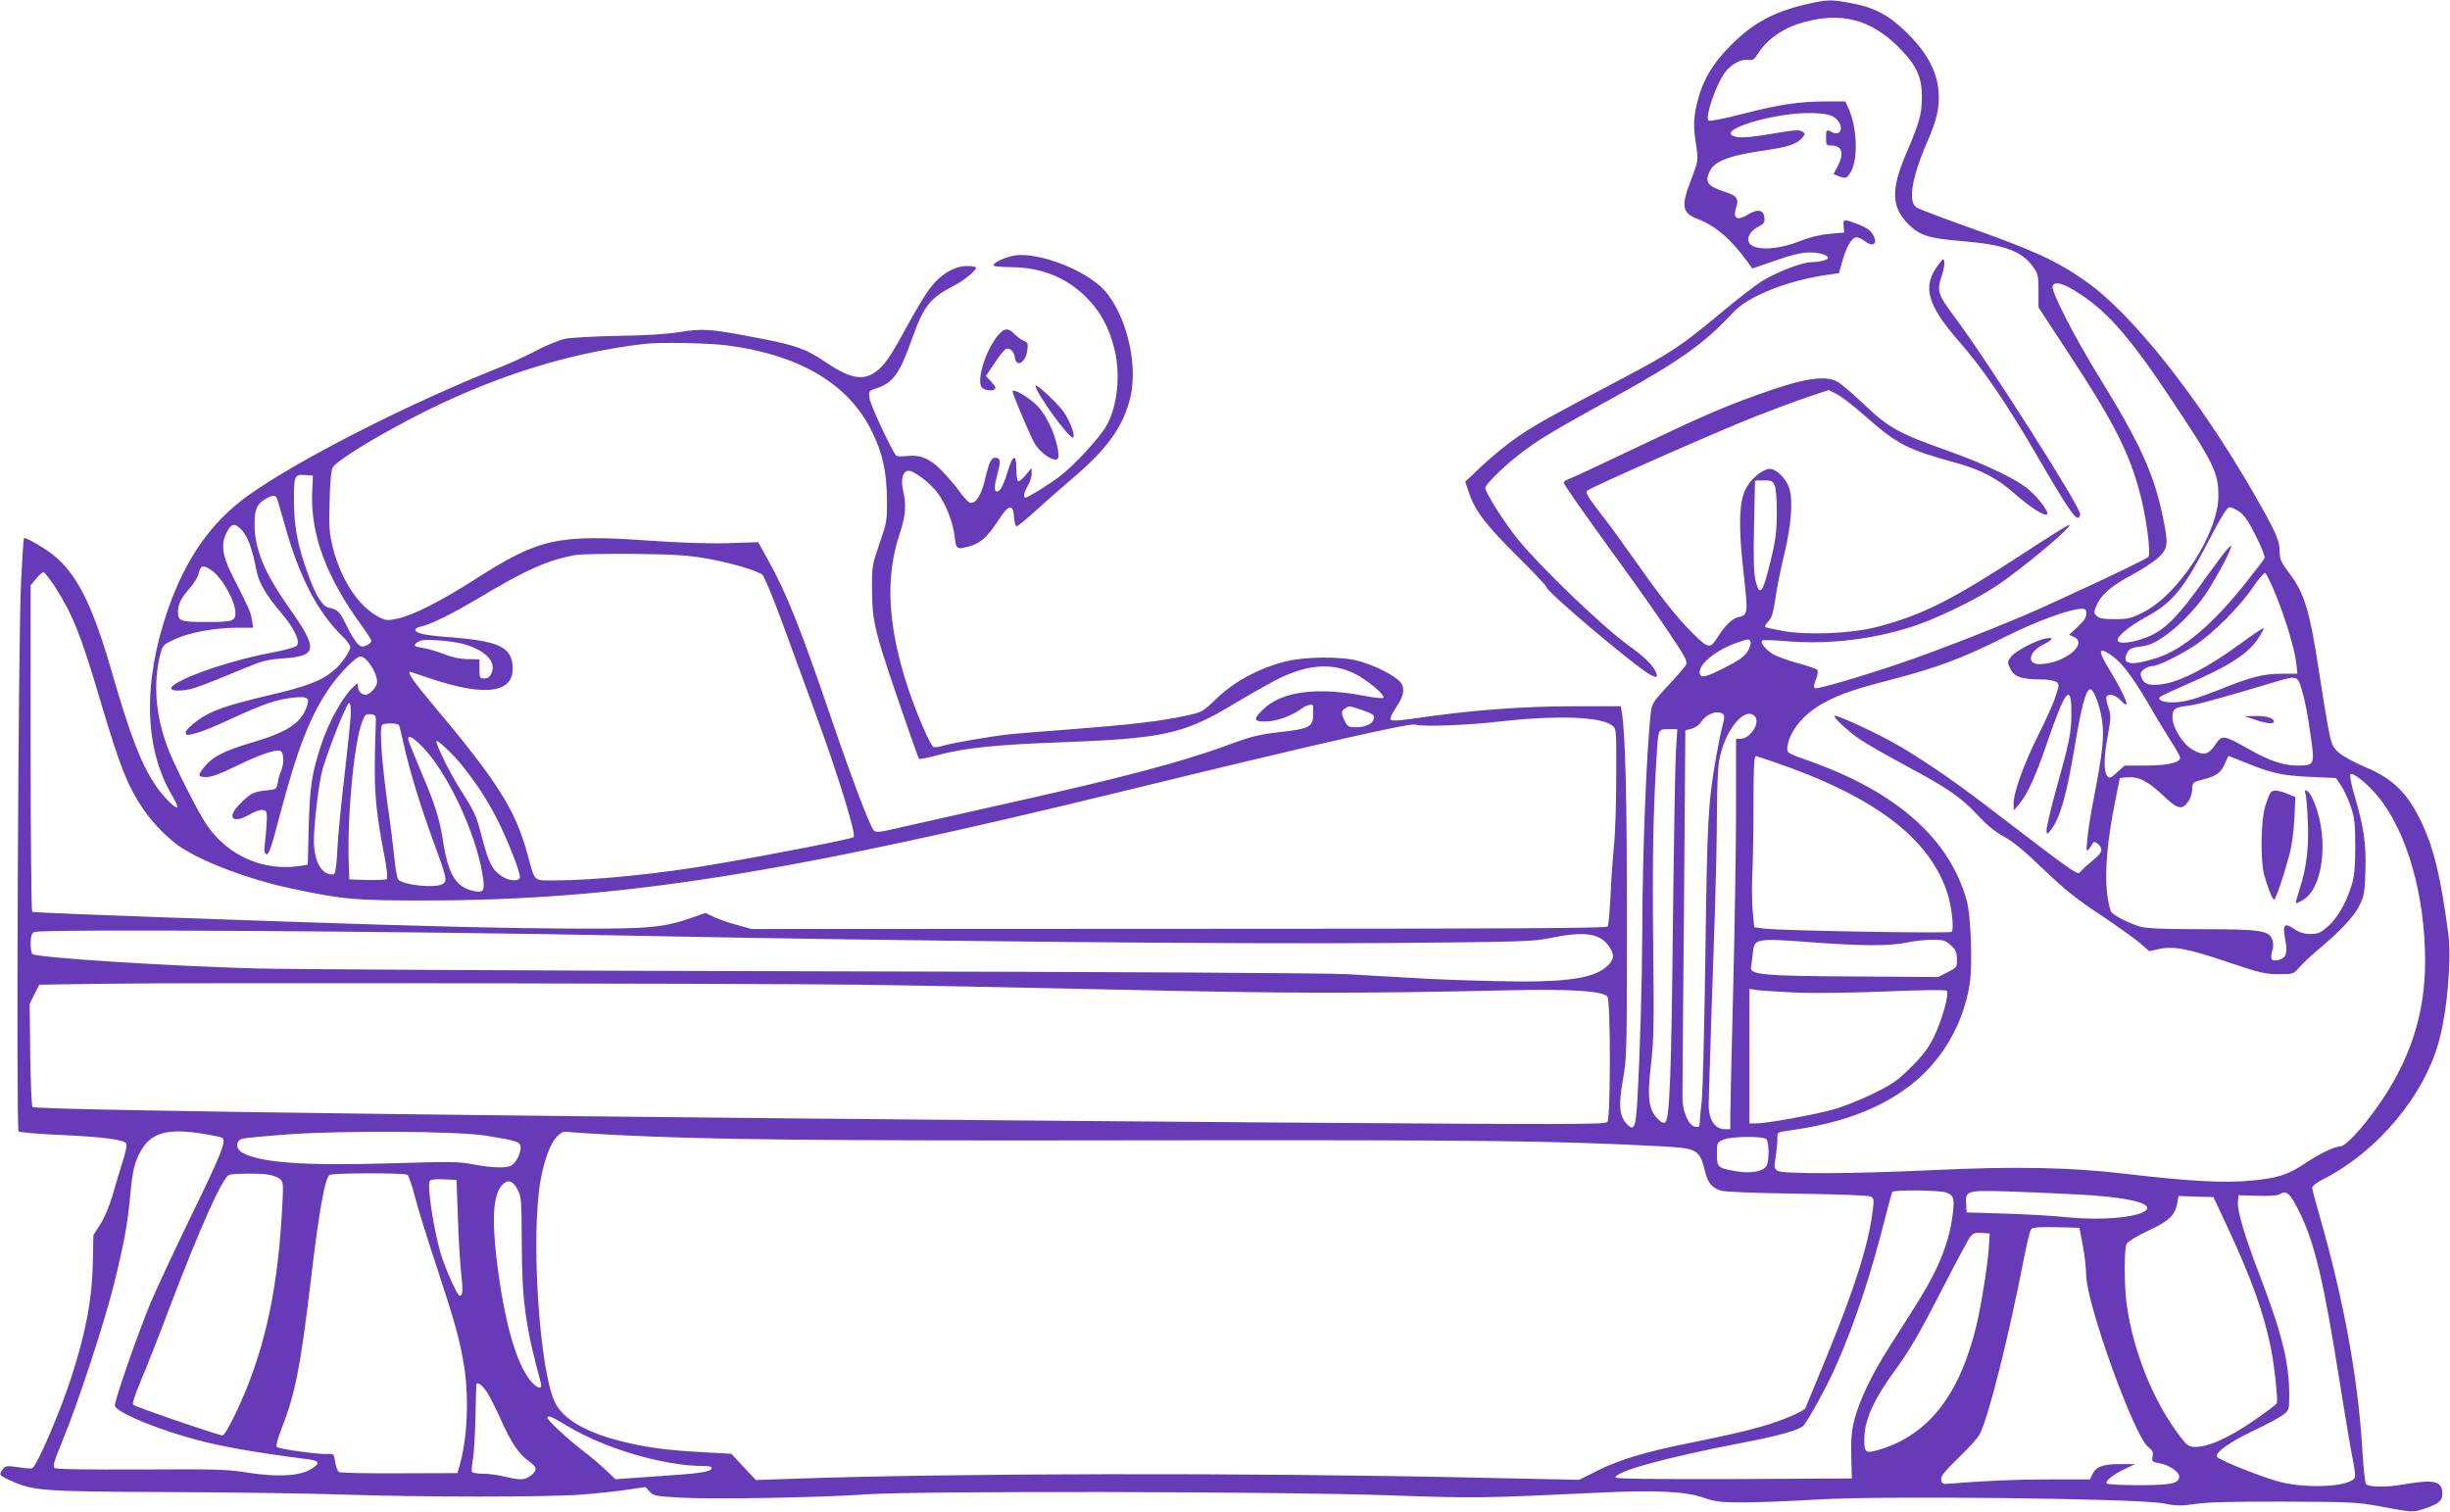 <?xml version="1.0" standalone="no"?>
<!DOCTYPE svg PUBLIC "-//W3C//DTD SVG 20010904//EN"
 "http://www.w3.org/TR/2001/REC-SVG-20010904/DTD/svg10.dtd">
<svg version="1.0" xmlns="http://www.w3.org/2000/svg"
 width="1280pt" height="790pt" viewBox="0 0 1280 790"
 preserveAspectRatio="xMidYMid meet">
<g transform="translate(0,790) scale(0.1,-0.1)"
fill="#673ab7" stroke="none">
<path d="M9443 7879 c-176 -40 -285 -99 -403 -218 -95 -96 -147 -186 -174
-301 -19 -79 -20 -121 -4 -222 11 -76 11 -77 -25 -172 -56 -144 -50 -178 32
-210 96 -37 177 -107 266 -231 l20 -28 122 42 c85 30 138 42 177 42 53 0 96
-13 96 -30 0 -9 -48 -21 -89 -21 -46 0 -189 -56 -259 -101 -37 -24 -121 -89
-187 -144 -229 -191 -275 -223 -538 -362 -385 -203 -445 -236 -540 -300 -54
-36 -139 -105 -190 -153 l-92 -87 20 -59 c32 -94 89 -168 252 -330 84 -83 153
-156 153 -162 0 -24 466 -417 543 -458 36 -19 42 -13 24 23 -19 35 -63 77
-142 133 -136 99 -459 409 -577 555 -69 85 -168 242 -168 265 0 21 113 129
205 197 92 67 173 115 458 272 347 191 486 289 630 447 76 83 274 164 474 195
l81 12 17 61 c20 75 51 126 74 126 10 0 30 -9 45 -21 33 -26 60 -19 51 13 -12
37 -34 56 -92 78 -70 26 -74 26 -71 -12 l3 -33 -77 -7 c-48 -4 -105 -18 -155
-38 -123 -49 -249 -51 -267 -4 -10 25 11 59 48 78 32 17 37 24 34 50 -4 39
-35 46 -82 17 -59 -37 -85 -24 -66 33 15 47 5 63 -53 82 -98 31 -114 53 -82
114 24 47 101 77 258 100 148 21 191 35 222 69 16 19 17 24 5 31 -21 14 -30
13 -175 -11 -83 -14 -144 -20 -168 -15 -146 27 198 134 402 125 61 -3 86 -9
108 -25 50 -37 35 -102 -17 -74 -28 15 -30 13 -30 -30 0 -36 3 -40 24 -40 61
0 73 -38 36 -111 l-21 -39 26 -10 c39 -15 43 -13 64 21 39 63 34 228 -9 327
l-19 42 -98 0 c-141 0 -245 -15 -438 -65 -96 -25 -174 -40 -179 -35 -19 18 38
185 85 250 33 45 88 74 126 67 19 -4 29 3 47 32 49 77 132 135 236 164 199 56
353 16 498 -128 95 -96 123 -156 123 -262 -1 -91 -11 -129 -82 -295 -81 -190
-78 -280 12 -370 59 -59 108 -74 282 -88 217 -18 308 -51 367 -132 28 -38 30
-48 30 -128 l0 -86 154 -235 c243 -370 323 -527 381 -755 31 -123 53 -300 39
-314 -16 -16 -467 -228 -656 -309 -199 -84 -451 -182 -638 -246 -196 -67 -432
-136 -446 -131 -10 4 -9 14 3 46 11 27 13 44 6 51 -5 5 -52 21 -104 35 -52 14
-111 36 -131 49 -39 26 -64 60 -50 69 5 3 66 1 136 -5 211 -16 427 9 631 72
122 37 330 136 445 211 137 88 436 340 386 324 -10 -4 -107 -64 -215 -135
-396 -259 -546 -334 -786 -397 -132 -34 -356 -44 -488 -21 -49 9 -92 18 -95
21 -3 3 5 17 17 30 18 19 26 47 37 123 8 54 28 154 45 223 39 160 48 293 25
355 -20 50 -66 95 -100 95 -37 0 -101 -54 -127 -107 -34 -70 -37 -201 -9 -442
23 -209 23 -214 -30 -226 -31 -7 -71 -47 -108 -107 -37 -59 -48 -57 -129 24
-83 81 -173 197 -314 398 -52 74 -129 180 -172 234 -61 79 -75 103 -65 112 19
18 690 314 884 390 93 36 216 82 273 101 l105 35 40 -20 c23 -11 88 -61 146
-112 173 -153 222 -178 485 -250 123 -34 211 -80 300 -159 82 -72 158 -121
171 -108 10 10 -44 84 -96 128 -61 54 -232 136 -425 204 -252 89 -310 121
-435 241 -59 56 -122 110 -141 120 -68 36 -183 16 -426 -72 -180 -65 -299
-117 -648 -284 -170 -81 -320 -151 -332 -154 -13 -4 -23 -12 -23 -18 0 -10 92
-141 325 -463 60 -82 158 -221 217 -309 94 -140 106 -161 96 -180 -6 -11 -48
-61 -94 -109 -70 -75 -84 -95 -88 -130 -23 -184 -45 -735 -46 -1152 -1 -262
-11 -625 -26 -888 -8 -143 -18 -162 -60 -114 -34 40 -38 97 -15 226 20 109 21
150 21 830 0 638 -8 968 -26 1084 l-6 37 -231 0 c-288 0 -562 -21 -861 -66
-65 -9 -103 -11 -109 -5 -7 7 3 28 26 63 49 71 51 117 5 151 -50 37 -127 73
-199 93 -94 26 -287 24 -394 -5 -132 -35 -256 -102 -345 -187 -77 -74 -78 -75
-167 -94 -127 -28 -290 -47 -593 -70 -146 -11 -290 -23 -320 -26 -96 -10 -300
-45 -348 -59 -25 -8 -50 -11 -55 -8 -18 11 -87 171 -132 305 -107 324 -122
580 -44 811 31 95 35 147 17 226 -13 58 -1 101 29 101 31 0 121 -70 157 -123
41 -59 75 -148 83 -218 8 -69 11 -71 72 -55 63 16 98 48 158 139 53 83 76 87
81 14 2 -26 8 -47 13 -47 6 0 50 36 97 79 48 44 136 121 197 173 183 156 265
271 301 424 44 186 -33 466 -157 578 -108 97 -325 176 -443 162 -50 -7 -116
-37 -116 -53 0 -5 42 -8 93 -9 158 -1 289 -54 393 -158 71 -71 117 -154 145
-264 35 -138 18 -303 -41 -408 -37 -63 -165 -203 -242 -262 -57 -43 -167 -112
-180 -112 -14 0 -9 28 12 62 11 18 20 47 20 63 l-1 30 -30 -37 c-17 -21 -35
-35 -40 -32 -5 3 -9 32 -9 65 0 78 -18 75 -43 -7 -21 -71 -38 -106 -53 -111
-20 -7 -22 20 -6 77 21 79 21 94 -4 98 -25 3 -35 -17 -60 -122 -20 -81 -53
-127 -81 -110 -10 6 -34 33 -53 60 -19 27 -60 74 -90 105 -61 63 -113 85 -186
76 -23 -2 -46 -2 -51 2 -18 14 -135 262 -140 299 -5 39 -4 40 33 52 90 29 124
76 190 263 61 170 94 211 221 276 46 23 113 78 113 92 0 5 -21 9 -47 9 -69 0
-142 -45 -198 -121 -24 -32 -78 -123 -121 -202 -86 -159 -120 -206 -168 -236
-66 -41 -132 -25 -259 61 -96 65 -153 85 -347 122 -250 48 -285 51 -410 31
-69 -11 -179 -18 -322 -20 -119 -2 -243 -9 -275 -15 -32 -7 -98 -34 -148 -60
-49 -27 -137 -67 -195 -90 -479 -190 -1055 -484 -1315 -670 -192 -138 -325
-328 -418 -596 -131 -378 -124 -721 20 -967 19 -32 32 -61 29 -65 -9 -8 -72
54 -108 107 -79 114 -136 261 -237 611 -99 342 -181 504 -304 601 -49 39 -145
94 -152 87 -2 -2 -9 -105 -15 -228 -15 -288 -26 -2858 -13 -2871 6 -6 104 -14
218 -19 219 -10 328 -24 343 -43 7 -8 0 -44 -19 -102 -15 -49 -40 -130 -54
-180 -15 -50 -42 -114 -62 -144 l-35 -54 -3 -146 c-4 -189 -36 -360 -111 -593
-58 -181 -178 -461 -205 -479 -5 -3 -38 -1 -74 5 -59 8 -67 8 -80 -10 -22 -29
-19 -33 38 -59 121 -55 161 -58 817 -61 333 -1 747 -7 920 -13 407 -14 1078
-14 1251 0 73 5 178 17 233 25 l98 14 23 -24 c20 -22 32 -24 161 -31 171 -10
726 0 969 17 276 19 2177 15 2735 -5 444 -16 491 -15 1095 14 298 14 449 7
547 -27 62 -21 89 -24 210 -24 77 0 248 7 381 15 330 21 1670 6 1807 -20 74
-14 96 -14 170 -3 60 9 197 13 460 12 345 -1 384 -3 495 -23 179 -34 180 -34
237 -15 79 26 98 41 98 79 0 67 -42 77 -202 49 -92 -16 -182 -15 -197 2 -5 5
-14 92 -20 194 -23 370 -99 778 -221 1202 -22 76 -40 144 -40 152 0 9 24 28
53 42 291 148 537 443 613 737 41 160 62 417 45 550 -42 311 -76 450 -148 597
-69 139 -144 212 -279 269 -56 23 -120 58 -142 76 -38 34 -40 38 -61 147 -11
62 -32 189 -46 283 -46 305 -76 407 -151 505 -48 64 -54 77 -54 121 0 55 -22
104 -137 304 -285 495 -633 935 -874 1104 -155 109 -267 161 -635 291 -126 45
-239 88 -251 96 -46 29 -25 158 56 343 50 114 65 178 59 263 -8 104 -59 201
-162 303 -96 96 -172 136 -297 159 -103 19 -121 19 -226 -5z m1392 -1495 c163
-98 283 -231 504 -564 226 -338 251 -389 251 -510 0 -196 -209 -519 -396 -611
-60 -30 -78 -34 -146 -34 -60 0 -81 4 -94 17 -16 16 -16 19 1 58 25 56 74 97
188 159 54 29 116 70 138 92 46 46 48 67 19 207 -45 222 -121 389 -330 727
-132 214 -256 455 -246 480 9 25 48 17 111 -21z m-7033 -289 c378 -50 633
-202 754 -451 56 -114 76 -208 78 -354 1 -110 -1 -120 -39 -230 -38 -110 -40
-120 -39 -235 1 -184 10 -219 192 -743 27 -78 51 -145 54 -147 3 -3 47 6 99
20 140 37 296 53 605 65 581 21 676 42 954 210 91 54 194 112 230 129 150 70
268 77 382 24 66 -31 168 -116 155 -129 -4 -4 -48 0 -97 10 -252 48 -435 24
-532 -72 -52 -50 -49 -62 12 -62 56 0 139 29 188 66 30 23 64 29 63 12 -1 -5
-1 -26 -1 -48 0 -57 -24 -69 -172 -85 -93 -10 -147 -22 -223 -50 -301 -111
-574 -183 -1320 -349 -209 -47 -422 -95 -474 -107 -78 -18 -95 -19 -106 -8
-21 23 -117 277 -225 594 -158 463 -232 650 -331 826 l-48 86 -159 -5 c-99 -3
-253 2 -407 13 -481 34 -577 13 -910 -200 -181 -116 -329 -191 -408 -207 -54
-12 -61 -11 -103 11 -102 55 -193 193 -235 360 -18 72 -21 105 -17 240 2 98 8
164 16 178 22 40 271 189 506 305 379 185 747 297 1121 341 82 10 336 5 437
-8z m-2171 -767 c-9 -222 75 -446 260 -699 27 -37 49 -72 49 -78 0 -6 -11 -17
-25 -23 -22 -10 -29 -9 -48 10 -12 12 -38 55 -57 94 -36 74 -45 83 -92 93 -34
7 -67 60 -109 176 -52 143 -72 242 -73 369 -1 145 1 152 56 148 l43 -3 -4 -87z
m7641 35 c7 -17 11 -76 11 -148 -1 -100 -7 -144 -36 -260 -38 -156 -53 -174
-75 -90 -9 37 -12 112 -8 285 3 129 5 236 5 238 1 1 21 2 46 2 40 0 47 -3 57
-27z m-7827 -63 c3 -5 21 -67 41 -136 74 -271 171 -460 303 -589 23 -21 41
-46 41 -56 0 -22 -48 -91 -85 -121 -68 -57 -143 -85 -349 -133 -215 -51 -296
-79 -366 -131 -33 -24 -60 -51 -60 -59 0 -8 3 -15 8 -15 36 1 117 31 232 85
164 76 236 101 324 110 76 8 88 -2 65 -57 -33 -81 -104 -125 -284 -178 -150
-45 -207 -75 -253 -134 -30 -39 -28 -46 17 -46 26 0 73 17 148 54 124 61 213
92 237 83 19 -8 22 -62 5 -104 -7 -15 -15 -44 -18 -63 -6 -34 -8 -35 -61 -40
-66 -7 -82 -15 -139 -73 -70 -72 -34 -104 56 -51 24 14 54 24 66 22 20 -3 22
-9 21 -53 -1 -27 -5 -77 -9 -111 -6 -50 -5 -62 7 -67 12 -4 26 35 68 196 93
354 159 524 262 674 53 76 138 163 161 163 32 0 87 -83 87 -133 0 -25 -37 -67
-60 -67 -22 0 -40 20 -40 44 0 19 0 19 -21 0 -57 -51 -132 -186 -172 -309 -48
-147 -58 -211 -64 -421 l-5 -202 -37 -6 c-191 -31 -380 51 -491 214 -42 61
-154 282 -195 381 -73 180 -88 359 -45 521 10 35 18 43 73 68 75 35 209 60
325 60 l85 0 -7 42 c-7 42 -16 62 -100 227 -55 106 -63 169 -32 229 26 50 44
51 82 9 31 -37 51 -92 74 -208 12 -64 50 -128 132 -225 68 -80 99 -148 77
-169 -8 -7 -64 -23 -125 -34 -198 -37 -428 -112 -510 -166 -37 -24 -19 -38 41
-32 51 5 89 19 314 112 100 42 127 49 212 55 178 12 182 49 30 263 -130 185
-181 307 -181 439 0 74 12 103 52 128 36 22 54 25 63 10z m10255 -74 c25 -17
48 -51 86 -127 29 -57 49 -109 45 -116 -3 -6 -44 -60 -91 -119 -173 -221 -335
-359 -473 -402 -131 -42 -182 -35 -156 22 13 28 20 31 91 41 77 10 221 130
315 262 38 53 116 192 133 238 11 28 11 29 -9 11 -10 -9 -67 -85 -126 -167
-129 -182 -196 -251 -279 -290 -72 -33 -159 -48 -171 -28 -12 18 55 75 145
124 143 78 197 145 334 408 61 118 92 167 104 167 10 0 33 -11 52 -24z m-8005
-245 c121 -21 258 -61 288 -84 9 -7 55 -118 103 -247 47 -129 128 -350 179
-490 113 -308 209 -620 195 -634 -9 -9 -411 -88 -715 -140 -292 -51 -639 -86
-843 -86 -119 0 -105 -13 -147 140 -63 230 -157 378 -494 779 -100 119 -136
171 -118 171 1 0 49 -16 105 -35 300 -101 449 -74 429 77 -12 89 -81 119 -319
138 -139 10 -188 21 -188 40 0 5 12 13 28 16 60 15 152 60 301 148 252 151
364 200 508 226 26 5 165 7 308 6 212 -3 282 -7 380 -25z m-2592 -59 c56 -37
127 -163 127 -225 0 -42 -16 -47 -150 -47 -136 0 -150 5 -150 51 0 42 14 71
59 123 23 26 44 59 47 74 12 49 22 53 67 24z m-815 -89 c93 -147 132 -243 236
-593 102 -345 143 -448 226 -570 46 -68 125 -149 186 -191 121 -83 369 -176
593 -223 267 -56 322 -61 691 -61 1013 1 1866 135 3685 580 950 232 1459 348
1487 339 39 -12 271 -4 443 16 296 34 530 26 588 -21 22 -17 22 -22 21 -266 0
-136 -5 -300 -12 -363 -6 -63 -15 -181 -18 -262 -4 -81 -10 -152 -15 -159 -5
-9 -502 -12 -2241 -12 l-2233 -1 -77 22 c-42 11 -96 30 -119 41 l-43 21 -71
-25 c-148 -51 -222 -58 -590 -57 -356 1 -817 12 -1540 37 -992 34 -1309 47
-1317 51 -4 3 -8 388 -8 855 l0 850 28 35 c15 18 32 34 39 34 6 0 33 -35 61
-77z m11603 -44 c54 -134 98 -283 106 -356 l6 -53 -79 0 c-97 0 -161 -16 -318
-79 -138 -55 -197 -71 -258 -71 -48 0 -78 14 -63 29 6 5 64 32 130 61 233 100
333 165 386 249 16 24 27 46 25 49 -3 2 -64 -39 -136 -92 -150 -109 -287 -181
-376 -198 -77 -14 -112 -6 -125 30 -9 23 -7 29 11 44 12 10 33 18 46 18 30 0
148 59 229 113 91 62 229 200 292 294 31 46 62 82 67 80 6 -2 32 -55 57 -118z
m-991 -96 c0 -19 -13 -39 -45 -68 l-45 -42 25 -11 c79 -36 -55 -142 -180 -142
-68 0 -56 65 20 102 53 26 58 40 13 32 -51 -9 -159 -66 -182 -96 -19 -27 -19
-29 -3 -62 19 -42 60 -56 158 -56 36 0 73 -6 82 -13 16 -11 16 -16 -4 -76 -11
-36 -52 -127 -91 -204 -76 -152 -128 -298 -128 -355 l1 -37 29 35 c43 51 86
147 142 310 99 290 131 329 130 158 -1 -99 -10 -143 -79 -390 -30 -109 -53
-208 -51 -220 3 -21 5 -19 31 17 42 61 75 179 114 410 36 218 59 306 81 313
18 6 49 -71 63 -155 14 -84 5 -173 -41 -408 -16 -82 -32 -181 -35 -220 -6 -64
-5 -68 9 -51 8 10 17 24 19 30 7 17 41 -7 45 -31 2 -15 -11 -32 -45 -59 -26
-22 -55 -47 -63 -58 -17 -20 -4 -29 -487 340 -189 145 -362 262 -499 338 -102
56 -275 136 -297 136 -19 0 65 -79 133 -125 36 -24 146 -87 245 -140 216 -116
282 -162 371 -258 46 -49 90 -85 133 -108 44 -23 108 -75 207 -171 113 -108
177 -159 302 -241 86 -58 178 -123 204 -146 l47 -41 48 11 c76 17 154 3 359
-67 169 -57 199 -64 268 -64 77 0 78 0 109 36 18 20 61 61 97 91 120 101 190
176 217 232 24 49 28 69 31 181 5 140 -9 234 -58 397 -17 58 -25 102 -20 107
12 12 85 -45 140 -111 154 -184 250 -518 250 -867 0 -279 -82 -525 -253 -764
-82 -115 -164 -202 -191 -202 -29 0 -114 -41 -187 -91 -84 -57 -144 -76 -282
-88 -139 -13 -321 -3 -645 35 -292 35 -580 41 -1017 20 -430 -20 -784 -21
-809 -3 -17 12 -18 20 -8 78 5 35 9 77 8 94 -1 28 1 30 54 37 274 37 477 112
638 235 166 127 280 321 313 534 15 99 6 354 -16 434 -89 321 -364 566 -820
728 -119 42 -120 43 -117 72 9 85 88 180 199 237 80 42 148 66 333 114 256 67
377 112 609 228 155 78 332 143 394 145 23 1 27 -3 27 -26z m-8482 -157 c118
-32 178 -94 149 -155 -8 -18 -20 -26 -37 -26 -23 0 -25 3 -25 50 l0 50 -62 1
c-41 1 -84 10 -125 27 -35 14 -85 28 -111 32 -38 6 -45 10 -37 21 7 7 21 15
33 18 34 7 157 -3 215 -18z m6728 9 c3 -8 -4 -30 -16 -49 -16 -26 -45 -47
-122 -86 -102 -52 -128 -56 -128 -21 0 46 91 117 195 153 62 21 64 22 71 3z
m1893 -75 c51 -37 109 -116 191 -257 34 -59 84 -142 111 -184 27 -41 49 -81
49 -88 0 -26 -67 -41 -180 -41 l-110 0 -39 -35 c-35 -32 -40 -34 -52 -19 -19
23 -18 100 4 215 16 89 16 100 2 143 -9 26 -13 51 -10 56 12 19 47 10 76 -21
56 -60 26 19 -59 160 -65 106 -61 127 17 71z m983 -162 c21 -68 34 -137 53
-273 18 -129 15 -135 -70 -135 -74 0 -147 24 -255 85 -134 76 -141 77 -177 23
-34 -52 -62 -58 -118 -25 -51 29 -105 116 -105 169 0 44 12 53 85 61 44 5 174
41 445 122 117 36 123 34 142 -27z m-10190 -149 c-2 -35 -17 -179 -33 -319
-17 -140 -33 -308 -36 -372 -3 -64 -9 -122 -14 -129 -6 -10 -15 -11 -36 -4
-44 15 -73 83 -73 170 0 94 26 307 45 375 33 112 128 351 139 347 7 -3 10 -27
8 -68z m5287 30 c52 -18 62 -25 59 -42 -4 -28 -42 -47 -95 -47 -37 0 -43 4
-57 32 -20 40 -20 55 2 67 23 14 19 14 91 -10z m1880 -18 c12 -8 12 -18 -2
-72 -9 -35 -23 -107 -32 -159 -41 -234 -46 -327 -55 -1015 -5 -374 -14 -723
-19 -775 -6 -52 -11 -105 -11 -118 0 -18 -5 -23 -22 -20 -35 5 -68 79 -68 153
0 33 3 478 8 989 l7 930 32 8 c18 5 40 20 49 34 28 43 82 64 113 45z m-7036
-61 c-12 -326 -5 -424 47 -691 11 -57 16 -107 11 -112 -4 -4 -50 -6 -102 -5
l-94 3 -3 85 c-9 248 29 641 72 744 13 32 19 37 43 34 27 -3 28 -5 26 -58z
m7207 45 c27 -33 -27 -115 -76 -115 l-24 0 0 -362 c0 -200 -7 -626 -15 -948
-8 -322 -15 -618 -15 -657 l0 -73 -28 0 c-54 0 -87 52 -85 135 2 83 23 742 33
1015 5 157 10 380 10 495 0 116 5 239 11 275 25 160 137 298 189 235z m-7086
-43 c3 -5 14 -51 26 -103 28 -130 90 -333 157 -513 69 -188 72 -201 43 -216
-41 -22 -206 -4 -230 25 -5 7 -15 59 -20 116 -6 57 -17 149 -25 204 -39 266
-55 472 -38 488 9 10 81 9 87 -1z m6672 -134 c-4 -62 -11 -475 -16 -918 -8
-768 -17 -1001 -39 -1023 -7 -7 -18 -4 -32 9 -56 50 -65 113 -43 295 14 124
16 212 11 624 -5 430 0 694 18 985 9 144 8 140 62 140 l46 0 -7 -112z m-6549
20 c131 -135 278 -447 314 -668 14 -83 7 -96 -43 -86 -94 18 -136 84 -163 260
-20 124 -40 188 -118 371 -30 72 -58 140 -62 153 -11 38 17 26 72 -30z m207
-97 c75 -94 129 -176 181 -277 58 -114 128 -292 121 -310 -8 -21 -59 -17 -96
9 -48 31 -68 72 -101 198 -32 123 -36 131 -121 266 -50 79 -118 217 -118 240
0 14 89 -69 134 -126z m6847 20 c529 -180 820 -399 913 -688 23 -69 36 -191
22 -202 -13 -9 -892 6 -976 17 l-55 7 -8 85 c-4 47 -5 132 -2 190 3 58 6 215
6 349 0 209 3 271 13 271 1 0 40 -13 87 -29z m2459 -1 c146 -60 198 -72 345
-79 l139 -6 27 -40 c15 -22 38 -71 51 -110 20 -60 23 -90 23 -210 0 -106 -5
-155 -19 -200 -27 -90 -74 -172 -124 -216 -38 -33 -51 -39 -91 -39 -33 0 -57
7 -85 26 -52 36 -62 23 -47 -55 14 -70 5 -97 -35 -107 -36 -9 -45 5 -33 46 7
24 7 43 0 62 -18 46 -63 53 -371 53 -201 0 -287 4 -320 14 -57 17 -132 55
-149 75 -7 9 -18 55 -23 103 -12 109 2 273 40 463 l27 135 32 3 c64 6 111 -16
188 -89 81 -77 103 -84 137 -38 11 15 21 44 21 65 2 37 3 38 56 51 71 18 96
37 115 84 9 21 18 39 20 39 2 0 36 -14 76 -30z m-8415 -909 c1407 -28 3129
-45 3975 -38 677 6 732 7 825 27 167 34 247 24 294 -35 36 -47 37 -72 5 -106
-70 -73 -222 -95 -599 -85 -143 3 -332 10 -420 16 -88 5 -245 14 -350 20 -117
6 -1180 12 -2775 15 -1422 3 -2740 10 -2930 15 -483 14 -1129 56 -1160 75 -6
3 -10 28 -10 55 0 36 5 52 18 60 26 17 1940 5 3127 -19z m6180 -36 c250 -18
391 -18 475 0 36 8 95 14 132 15 60 0 71 -3 99 -28 26 -24 32 -36 33 -73 1
-43 0 -44 -49 -69 l-50 -25 -435 3 c-471 2 -548 9 -542 47 2 11 6 43 9 70 9
84 7 84 328 60z m-4995 -220 c245 -3 855 -15 1355 -26 890 -20 1244 -21 2052
-3 311 7 478 -4 501 -33 17 -24 17 -632 0 -655 -12 -14 -174 -14 -1748 -3
-3586 27 -6462 63 -6480 81 -5 5 -10 128 -12 274 l-3 265 25 50 25 50 350 5
c401 6 3267 2 3935 -5z m4909 -42 c92 -3 295 0 463 7 190 8 303 9 309 3 14
-14 -25 -155 -68 -242 -28 -57 -57 -96 -119 -157 -69 -69 -97 -89 -195 -137
-63 -31 -154 -68 -204 -82 -97 -28 -355 -75 -411 -75 l-34 0 0 351 0 352 48
-7 c26 -3 121 -9 211 -13z m-8337 -737 c48 -8 92 -17 99 -21 23 -15 -6 -88
-156 -395 -84 -173 -181 -380 -215 -460 -61 -142 -190 -512 -190 -544 0 -28
171 -104 360 -160 160 -48 327 -79 658 -122 54 -7 54 -24 0 -54 -59 -33 -176
-38 -328 -14 -101 17 -168 18 -554 16 -293 -1 -443 1 -452 8 -9 9 0 40 43 143
79 192 215 604 267 812 55 222 72 317 86 465 12 133 23 179 56 237 55 96 140
119 326 89z m1478 -10 c162 -26 180 -32 180 -62 0 -33 -25 -81 -49 -94 -28
-15 -104 -12 -198 6 -73 15 -121 15 -420 6 -459 -14 -684 2 -783 53 -38 19
-42 61 -7 74 12 5 121 15 242 24 298 21 884 17 1035 -7z m675 4 c495 -25 1040
-31 2780 -28 1782 2 2112 -2 2677 -31 200 -11 206 -14 238 -138 14 -56 37 -82
85 -95 23 -6 191 -12 400 -15 209 -3 368 -9 379 -15 16 -8 17 -17 11 -66 -21
-179 -93 -408 -242 -771 -58 -141 -107 -261 -110 -267 -7 -18 -126 -68 -228
-97 -102 -29 -179 -46 -385 -88 -223 -45 -355 -85 -468 -140 l-102 -51 -523
11 c-1218 27 -2762 24 -3600 -6 l-178 -6 -64 68 -64 69 -143 8 c-193 10 -302
25 -435 58 -181 46 -300 115 -342 199 -83 165 -129 868 -77 1163 20 112 52
195 87 231 24 23 34 27 66 22 21 -3 128 -9 238 -15z m6013 -22 c15 -15 16
-112 2 -138 -17 -31 -82 -43 -158 -30 -98 17 -102 20 -102 91 0 58 1 60 33 74
41 18 208 20 225 3z m-7835 -184 c26 -3 57 -14 68 -23 21 -17 21 -19 10 -207
-26 -411 -97 -718 -239 -1017 -33 -70 -61 -117 -70 -117 -20 0 -455 149 -466
160 -6 6 9 53 38 121 26 61 95 235 152 387 165 433 280 688 313 694 33 7 148
8 194 2z m735 -2 c7 -5 24 -53 38 -108 13 -54 65 -220 114 -369 98 -297 122
-384 145 -525 26 -166 17 -379 -25 -521 l-10 -36 -303 -1 c-168 -1 -308 2
-316 7 -8 5 -17 29 -20 53 -6 42 -7 43 -41 41 -46 -3 -253 26 -264 37 -5 5 4
42 22 87 75 191 102 329 157 793 42 356 73 526 97 541 17 11 389 11 406 1z
m264 -217 c3 -104 11 -237 17 -293 11 -100 9 -122 -8 -122 -12 0 -77 147 -100
225 -37 130 -70 352 -56 375 4 7 32 10 73 8 l67 -3 7 -190z m312 140 c20 -37
21 -57 22 -285 1 -295 19 -431 100 -727 9 -35 -19 -29 -52 10 -78 92 -141 317
-180 642 -25 215 -16 334 29 383 30 32 56 24 81 -23z m7464 -16 c41 -14 45
-32 32 -128 -13 -97 -47 -200 -101 -305 -39 -76 -66 -120 -229 -375 -90 -141
-154 -274 -181 -377 -16 -62 -19 -104 -17 -194 l3 -115 -618 -3 c-423 -1 -617
1 -617 8 0 32 257 103 655 180 200 38 309 69 328 92 29 35 126 212 171 316 95
214 181 473 256 772 17 68 34 128 36 132 8 12 246 10 282 -3z m687 -10 c241
-12 383 -43 361 -77 -25 -41 -224 -61 -416 -42 -69 7 -215 16 -325 19 l-200 6
-3 41 c-5 73 2 75 211 69 100 -3 268 -10 372 -16z m1157 -89 c81 -163 128
-361 213 -900 26 -162 55 -337 66 -389 13 -65 16 -98 9 -106 -39 -47 -273 -54
-410 -12 -115 35 -303 112 -308 126 -8 23 67 76 186 133 68 32 139 70 158 84
34 26 34 27 34 108 0 167 -38 319 -156 627 -77 201 -117 336 -112 381 l3 33
97 -3 c57 -2 105 1 115 7 39 24 56 9 105 -89z m-366 -100 c118 -255 180 -428
218 -612 18 -89 38 -272 31 -290 -3 -7 -61 -50 -128 -96 -128 -87 -230 -132
-296 -132 -35 0 -43 5 -80 53 -139 181 -246 444 -280 691 -14 100 -14 292 0
318 6 11 56 41 115 69 110 52 137 78 150 147 l6 33 91 -3 91 -3 82 -175z
m-765 -75 c10 -49 18 -120 18 -157 2 -150 249 -837 323 -897 24 -19 29 -29 24
-52 -5 -25 -2 -28 34 -34 50 -8 105 -45 105 -70 0 -36 -40 -45 -212 -45 -89 0
-164 4 -167 9 -8 13 34 47 94 75 l55 26 -80 0 c-90 0 -124 -13 -143 -53 l-13
-27 -217 0 c-180 0 -325 -7 -532 -23 -19 -2 -26 3 -28 22 -3 18 16 42 91 115
52 50 102 105 110 122 47 92 152 511 233 929 14 71 30 136 36 143 8 9 43 12
131 10 l121 -3 17 -90z m-489 5 c-4 -88 -40 -316 -66 -425 -88 -363 -249 -570
-503 -648 -75 -23 -83 -18 -83 48 0 107 46 209 174 384 62 85 120 185 222 384
76 148 146 280 157 294 16 20 27 24 61 21 l41 -3 -3 -55z m-7847 -775 c15 -25
48 -89 72 -143 54 -120 93 -179 144 -215 46 -33 48 -48 13 -76 -31 -25 -57
-26 -139 -6 -33 8 -83 15 -112 15 -28 0 -54 4 -57 9 -3 5 -1 33 4 62 6 30 12
131 14 224 2 94 4 171 5 173 6 13 32 -7 56 -43z m423 -178 c195 -117 502 -207
710 -207 30 0 42 -4 40 -12 -7 -19 -60 -27 -291 -42 l-212 -15 -50 48 c-27 26
-81 72 -120 101 -76 58 -185 159 -185 172 0 16 23 7 108 -45z"/>
<path d="M11780 4140 c62 -21 100 -25 100 -10 0 18 -39 30 -97 29 l-58 -1 55
-18z"/>
<path d="M11862 3758 c-5 -7 -18 -40 -28 -73 -22 -71 -25 -283 -5 -355 19 -69
43 -130 52 -130 8 0 45 106 79 230 13 46 23 120 27 190 l5 115 -43 18 c-52 20
-73 21 -87 5z"/>
<path d="M12045 3753 c4 -10 9 -72 12 -139 7 -138 -7 -250 -42 -357 -13 -40
-22 -74 -20 -76 2 -2 20 6 39 18 113 70 135 358 42 540 -17 33 -43 44 -31 14z"/>
<path d="M10128 6518 c-88 -115 -61 -210 112 -408 117 -133 243 -318 396 -580
188 -324 222 -370 232 -317 6 31 -478 792 -657 1032 -89 119 -93 135 -65 218
8 25 14 56 12 68 -3 21 -5 20 -30 -13z"/>
<path d="M5214 6148 c-65 -78 -114 -237 -84 -273 15 -18 70 -20 70 -3 0 7 -11
23 -24 37 l-25 26 45 68 c25 38 52 71 60 74 20 7 42 -14 46 -44 7 -56 56 -29
65 35 5 37 3 43 -18 51 -13 5 -35 21 -48 35 -32 34 -53 33 -87 -6z"/>
<path d="M5410 5885 c0 -36 182 -286 197 -271 12 12 -21 96 -55 141 -37 48
-142 144 -142 130z"/>
<path d="M5290 5855 c0 -15 93 -233 115 -271 37 -63 125 -112 125 -69 0 77
-53 205 -110 264 -43 44 -130 95 -130 76z"/>
</g>
</svg>
